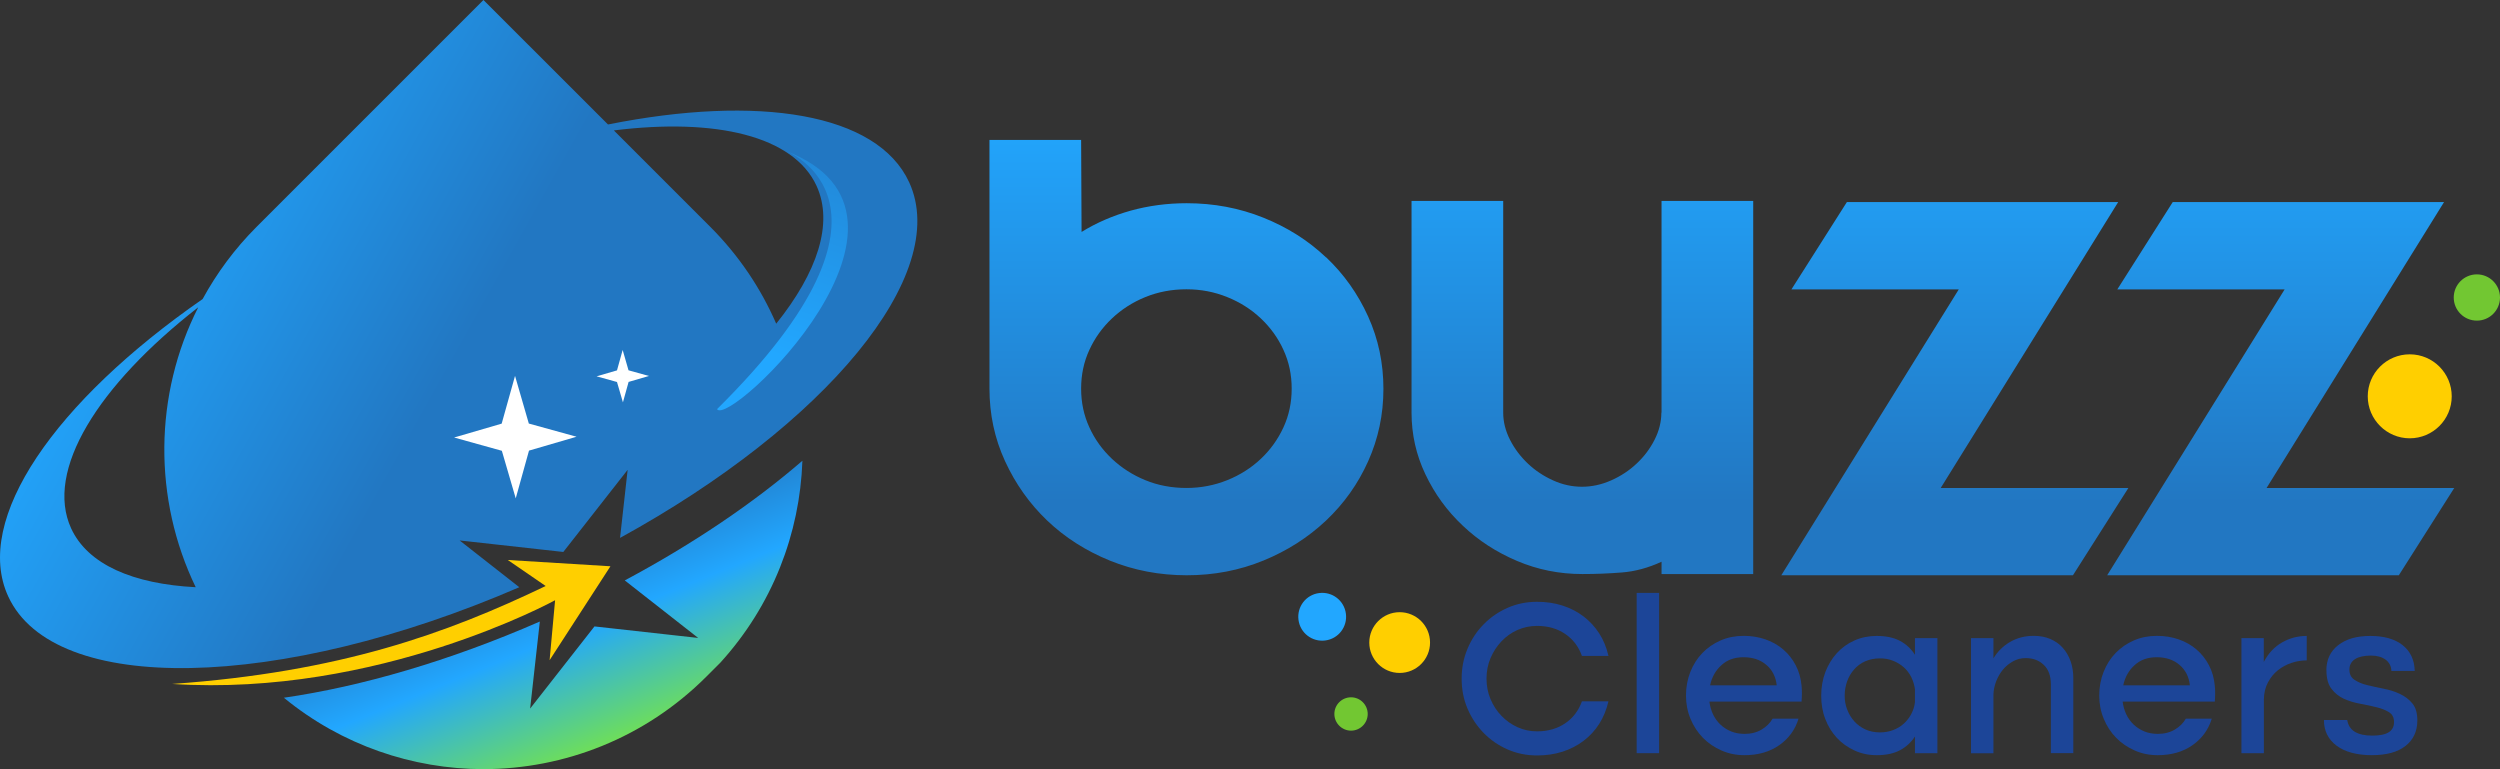 <?xml version="1.0" encoding="UTF-8"?> <svg xmlns="http://www.w3.org/2000/svg" xmlns:xlink="http://www.w3.org/1999/xlink" id="Layer_2" data-name="Layer 2" viewBox="0 0 286.39 88.1"><rect x="0" y="0" width="286.39" height="88.1" fill="#333333" stroke="none"/><defs><style> .cls-1 { fill: url(#linear-gradient); } .cls-1, .cls-2, .cls-3, .cls-4, .cls-5, .cls-6, .cls-7, .cls-8, .cls-9 { stroke-width: 0px; } .cls-2 { fill: #22a7ff; } .cls-3 { fill: #fff; } .cls-4 { fill: #1c4598; } .cls-5 { fill: url(#linear-gradient-2); } .cls-6 { fill: #ffcf00; } .cls-7 { fill: url(#linear-gradient-3); } .cls-8 { fill: #72c732; } .cls-9 { fill: url(#linear-gradient-4); } </style><linearGradient id="linear-gradient" x1="197.24" y1="12.42" x2="197.24" y2="57.67" gradientUnits="userSpaceOnUse"><stop offset="0" stop-color="#22a7ff"></stop><stop offset="1" stop-color="#2277c2"></stop></linearGradient><linearGradient id="linear-gradient-2" x1="70.17" y1="85.8" x2="60.4" y2="61.92" gradientUnits="userSpaceOnUse"><stop offset="0" stop-color="#72e151"></stop><stop offset=".55" stop-color="#22a7ff"></stop><stop offset="1" stop-color="#2277c2"></stop></linearGradient><linearGradient id="linear-gradient-3" x1="13.91" y1="23.02" x2="50.82" y2="43.64" xlink:href="#linear-gradient"></linearGradient><linearGradient id="linear-gradient-4" x1="87.66" y1="40.29" x2="99.33" y2="5.56" xlink:href="#linear-gradient"></linearGradient></defs><g id="Layer_1-2" data-name="Layer 1"><g><path class="cls-1" d="M151.9,29.48c-2.05-1.94-4.44-3.45-7.19-4.55-2.74-1.1-5.67-1.65-8.77-1.65-2.25,0-4.38.29-6.41.85-2.03.57-3.91,1.38-5.63,2.44l-.05-10.54h-10.5v28.49c0,2.94.59,5.71,1.78,8.3,1.19,2.59,2.79,4.86,4.82,6.8,2.03,1.94,4.42,3.47,7.19,4.6,2.76,1.12,5.7,1.68,8.81,1.68s6.03-.56,8.77-1.68c2.74-1.12,5.13-2.65,7.19-4.59,2.05-1.94,3.66-4.2,4.82-6.79,1.16-2.59,1.75-5.35,1.75-8.29s-.58-5.7-1.75-8.29c-1.17-2.59-2.77-4.85-4.82-6.79ZM147.03,48.95c-.63,1.37-1.49,2.57-2.59,3.61-1.1,1.04-2.39,1.86-3.86,2.45-1.47.59-3.03.89-4.67.89s-3.25-.29-4.7-.89c-1.45-.59-2.72-1.41-3.83-2.45-1.1-1.04-1.97-2.24-2.59-3.61-.63-1.37-.94-2.84-.94-4.43s.31-3.07.94-4.43c.63-1.37,1.49-2.57,2.59-3.61,1.1-1.04,2.38-1.86,3.83-2.45,1.45-.59,3.02-.89,4.7-.89s3.2.3,4.67.89c1.47.59,2.76,1.41,3.86,2.45,1.1,1.04,1.97,2.24,2.59,3.61.63,1.37.94,2.84.94,4.43s-.31,3.07-.94,4.43ZM222.32,55.9l20.33-32.75h-31.08l-6.35,10h19.17l-20.33,32.75h33.41l6.35-10h-21.5ZM190.32,47.26c0,1.06-.26,2.1-.78,3.12-.52,1.02-1.2,1.93-2.05,2.72-.84.8-1.82,1.44-2.92,1.93-1.11.49-2.22.73-3.35.73s-2.23-.24-3.31-.73c-1.08-.49-2.05-1.13-2.89-1.93-.84-.8-1.53-1.71-2.04-2.72-.52-1.02-.78-2.06-.78-3.12v-24.24h-10.5v24.25c0,2.49.53,4.85,1.59,7.07,1.06,2.23,2.48,4.19,4.28,5.88,1.79,1.7,3.86,3.04,6.22,4.04,2.35,1,4.85,1.5,7.48,1.5,1.51,0,3.02-.06,4.53-.18,1.51-.12,3.02-.53,4.54-1.23v1.41h10.5V23.02h-10.5v24.24ZM259.65,55.9l20.33-32.75h-31.08l-6.35,10h19.17l-20.33,32.75h33.41l6.35-10h-21.5Z"></path><path class="cls-6" d="M280.86,45.4c0,2.66-2.16,4.81-4.81,4.81s-4.81-2.16-4.81-4.81,2.15-4.81,4.81-4.81,4.81,2.16,4.81,4.81Z"></path><path class="cls-8" d="M286.39,34.08c0,1.46-1.18,2.65-2.65,2.65s-2.65-1.19-2.65-2.65,1.19-2.65,2.65-2.65,2.65,1.19,2.65,2.65Z"></path><path class="cls-6" d="M156.86,73.61c0-1.92,1.56-3.48,3.48-3.48s3.48,1.56,3.48,3.48-1.56,3.48-3.48,3.48-3.48-1.56-3.48-3.48Z"></path><path class="cls-8" d="M152.86,81.79c0-1.06.86-1.91,1.91-1.91s1.91.86,1.91,1.91-.86,1.91-1.91,1.91-1.91-.86-1.91-1.91Z"></path><path class="cls-2" d="M148.75,71.01c-.2-1.5.86-2.88,2.36-3.07,1.5-.2,2.88.86,3.07,2.36.2,1.5-.86,2.88-2.36,3.07-1.5.2-2.88-.86-3.07-2.36Z"></path><path class="cls-5" d="M79.98,73.08l-11.88-1.32-7.37,9.41,1.11-9.97c-10.32,4.51-20.42,7.44-29.32,8.73,6.63,5.44,14.75,8.17,22.86,8.18,9.25-.01,18.49-3.55,25.54-10.6l1.6-1.6c5.98-6.57,9.11-14.81,9.4-23.13-5.57,4.81-12.48,9.51-20.35,13.71l8.41,6.59Z"></path><path class="cls-7" d="M104.15,20.88c-3.65-7.94-17.29-10.06-34.5-6.62L55.38,0l-25.98,25.98c-2.52,2.52-4.57,5.31-6.19,8.28C6.3,45.99-3.12,59.5.94,68.32c5.25,11.41,31.1,10.82,58.55-1.05l-6.84-5.36,11.88,1.32,7.37-9.41-.87,7.8c23.51-12.9,37.98-30.18,33.12-40.74ZM22.42,67.27c-7.16-.37-12.36-2.59-14.27-6.74-3.03-6.6,3.04-16.35,14.56-25.33-5.09,10.04-5.17,21.95-.29,32.07ZM88.92,37.08c-1.75-4.03-4.26-7.8-7.56-11.1l-11.04-11.04c11.67-1.45,20.58.62,23.22,6.35,1.97,4.29.1,9.91-4.62,15.79Z"></path><polygon class="cls-3" points="59 43.06 60.58 48.52 66.05 50.03 60.6 51.62 59.08 57.09 57.49 51.64 52.02 50.12 57.47 48.53 59 43.06"></polygon><polygon class="cls-3" points="71.33 40.09 72 42.42 74.34 43.07 72.01 43.75 71.36 46.09 70.68 43.76 68.34 43.11 70.68 42.43 71.33 40.09"></polygon><path class="cls-9" d="M90.01,17.29s16.01,5.97-7.87,29.58c1.36,2.17,27.14-22.25,7.87-29.58Z"></path><path class="cls-6" d="M58.17,64.15l11.76.72-6.97,10.76.63-6.87s-20.26,11.12-43.87,9.59c19.27-1.36,31.48-5.79,42.79-11.22"></path><g><path class="cls-4" d="M167.44,77.74c0-1.21.22-2.35.67-3.42.45-1.07,1.06-2,1.85-2.8.78-.8,1.7-1.43,2.74-1.89s2.17-.69,3.37-.69c1.05,0,2.02.14,2.92.43s1.7.7,2.41,1.24c.71.54,1.31,1.19,1.8,1.95.49.76.84,1.62,1.06,2.58h-3.04c-.38-1.07-1.02-1.91-1.92-2.52-.9-.61-1.97-.92-3.22-.92-.8,0-1.55.16-2.25.47s-1.31.75-1.83,1.3c-.52.55-.94,1.19-1.25,1.92-.31.73-.46,1.51-.46,2.35s.15,1.62.46,2.35.72,1.37,1.25,1.91c.52.54,1.13.98,1.83,1.3s1.45.48,2.25.48c1.25,0,2.32-.31,3.22-.92.9-.61,1.54-1.45,1.92-2.52h3.04c-.22.95-.57,1.81-1.06,2.58-.49.77-1.09,1.42-1.8,1.95-.71.54-1.51.95-2.41,1.24s-1.87.43-2.92.43c-1.2,0-2.32-.23-3.37-.69s-1.96-1.09-2.74-1.89c-.78-.8-1.4-1.73-1.85-2.79s-.67-2.21-.67-3.43Z"></path><path class="cls-4" d="M187.49,67.92h2.57v18.36h-2.57v-18.36Z"></path><path class="cls-4" d="M195.82,80.37c.07.53.21,1.02.42,1.47.22.45.5.84.85,1.17.35.33.76.59,1.22.78.47.19.98.28,1.55.28.75,0,1.4-.17,1.95-.5.55-.33.96-.74,1.25-1.24h2.97c-.38,1.26-1.12,2.27-2.2,3.03-1.08.76-2.41,1.15-3.99,1.15-.95,0-1.83-.18-2.64-.54-.82-.36-1.52-.84-2.12-1.45-.6-.61-1.07-1.33-1.42-2.17s-.52-1.73-.52-2.68.17-1.87.5-2.7c.33-.83.79-1.56,1.38-2.17.59-.61,1.29-1.09,2.1-1.44.81-.35,1.68-.52,2.63-.52.9,0,1.73.14,2.51.41.77.27,1.45.66,2.03,1.16.58.5,1.06,1.1,1.42,1.8.37.7.59,1.48.67,2.35.03.36.05.67.04.93,0,.26-.02.56-.04.88h-10.55ZM203.53,78.5c-.1-.97-.5-1.75-1.18-2.33-.69-.59-1.56-.88-2.61-.88s-1.88.3-2.54.91c-.67.6-1.1,1.37-1.3,2.31h7.63Z"></path><path class="cls-4" d="M221.94,86.28h-2.57v-1.91c-.43.66-1,1.19-1.71,1.57-.71.38-1.6.57-2.68.57-.92,0-1.76-.18-2.54-.54-.78-.36-1.46-.84-2.02-1.45-.57-.61-1.01-1.33-1.32-2.15-.32-.82-.47-1.71-.47-2.67s.16-1.87.47-2.7c.32-.83.76-1.56,1.32-2.18.57-.62,1.24-1.11,2.02-1.45.78-.35,1.63-.52,2.54-.52,1.08,0,1.97.19,2.68.57.71.38,1.28.91,1.71,1.59v-1.91h2.57v13.18ZM219.37,78.96c-.07-.49-.21-.96-.42-1.39-.22-.43-.5-.81-.85-1.12-.35-.31-.76-.57-1.22-.75-.47-.19-.97-.28-1.52-.28-.63,0-1.2.12-1.7.34s-.92.54-1.27.94-.62.86-.8,1.38c-.18.52-.27,1.06-.27,1.62s.09,1.09.29,1.59c.19.5.46.95.81,1.34.35.39.77.7,1.27.93s1.06.34,1.67.34c.55,0,1.06-.09,1.52-.27.47-.18.87-.42,1.22-.74s.63-.68.85-1.1c.22-.42.36-.86.42-1.34v-1.5Z"></path><path class="cls-4" d="M225.79,73.1h2.57v2.32c.48-.8,1.12-1.43,1.92-1.89.8-.46,1.7-.69,2.69-.69.71,0,1.35.12,1.91.36.56.24,1.03.57,1.42,1.01.39.43.69.95.9,1.54s.31,1.24.31,1.94v8.59h-2.57v-7.88c0-.97-.27-1.71-.81-2.23s-1.23-.78-2.08-.78c-.52,0-1,.12-1.45.37-.45.25-.84.57-1.16.96-.32.39-.58.84-.77,1.34-.19.5-.3,1.01-.31,1.52v6.71h-2.57v-13.18Z"></path><path class="cls-4" d="M243.16,80.37c.07.53.21,1.02.42,1.47.22.45.5.84.85,1.17.35.33.76.59,1.22.78.47.19.98.28,1.55.28.75,0,1.4-.17,1.95-.5.55-.33.96-.74,1.25-1.24h2.97c-.38,1.26-1.12,2.27-2.2,3.03-1.08.76-2.41,1.15-3.99,1.15-.95,0-1.83-.18-2.64-.54-.82-.36-1.52-.84-2.12-1.45-.6-.61-1.07-1.33-1.42-2.17s-.52-1.73-.52-2.68.17-1.87.5-2.7c.33-.83.79-1.56,1.38-2.17.59-.61,1.29-1.09,2.1-1.44.81-.35,1.68-.52,2.63-.52.9,0,1.73.14,2.51.41.77.27,1.45.66,2.03,1.16.58.5,1.06,1.1,1.42,1.8.37.7.59,1.48.67,2.35.03.36.05.67.04.93,0,.26-.02.56-.04.88h-10.55ZM250.86,78.5c-.1-.97-.5-1.75-1.18-2.33-.69-.59-1.56-.88-2.61-.88s-1.88.3-2.54.91c-.67.6-1.1,1.37-1.3,2.31h7.63Z"></path><path class="cls-4" d="M256.76,73.1h2.57v2.73c.53-1,1.23-1.75,2.1-2.24.87-.49,1.8-.74,2.82-.74v2.8c-.57,0-1.14.09-1.72.28-.58.19-1.11.47-1.57.84-.47.37-.85.84-1.15,1.4-.3.56-.46,1.22-.47,1.96v6.15h-2.57v-13.18Z"></path><path class="cls-4" d="M266.5,76.8c0-1.22.45-2.19,1.35-2.89.9-.71,2.13-1.06,3.69-1.06s2.81.35,3.7,1.06c.89.71,1.35,1.69,1.38,2.95h-2.67c-.02-.54-.24-.97-.66-1.29-.42-.31-.99-.47-1.68-.47-.8,0-1.41.14-1.83.41-.42.27-.64.67-.64,1.2s.19.9.57,1.16c.38.26.86.47,1.45.61.58.14,1.21.28,1.87.41.67.13,1.29.32,1.87.59s1.06.63,1.45,1.1.57,1.12.57,1.95c0,1.24-.45,2.21-1.35,2.92-.9.71-2.19,1.06-3.87,1.06s-3.1-.37-4.05-1.1c-.96-.73-1.43-1.71-1.43-2.93h2.67c.18,1.19,1.14,1.79,2.87,1.79s2.49-.52,2.49-1.56c0-.51-.19-.88-.57-1.12-.38-.24-.86-.43-1.43-.57-.57-.14-1.2-.28-1.87-.4s-1.3-.31-1.87-.57-1.05-.65-1.43-1.15c-.38-.5-.57-1.19-.57-2.08Z"></path></g></g></g></svg> 